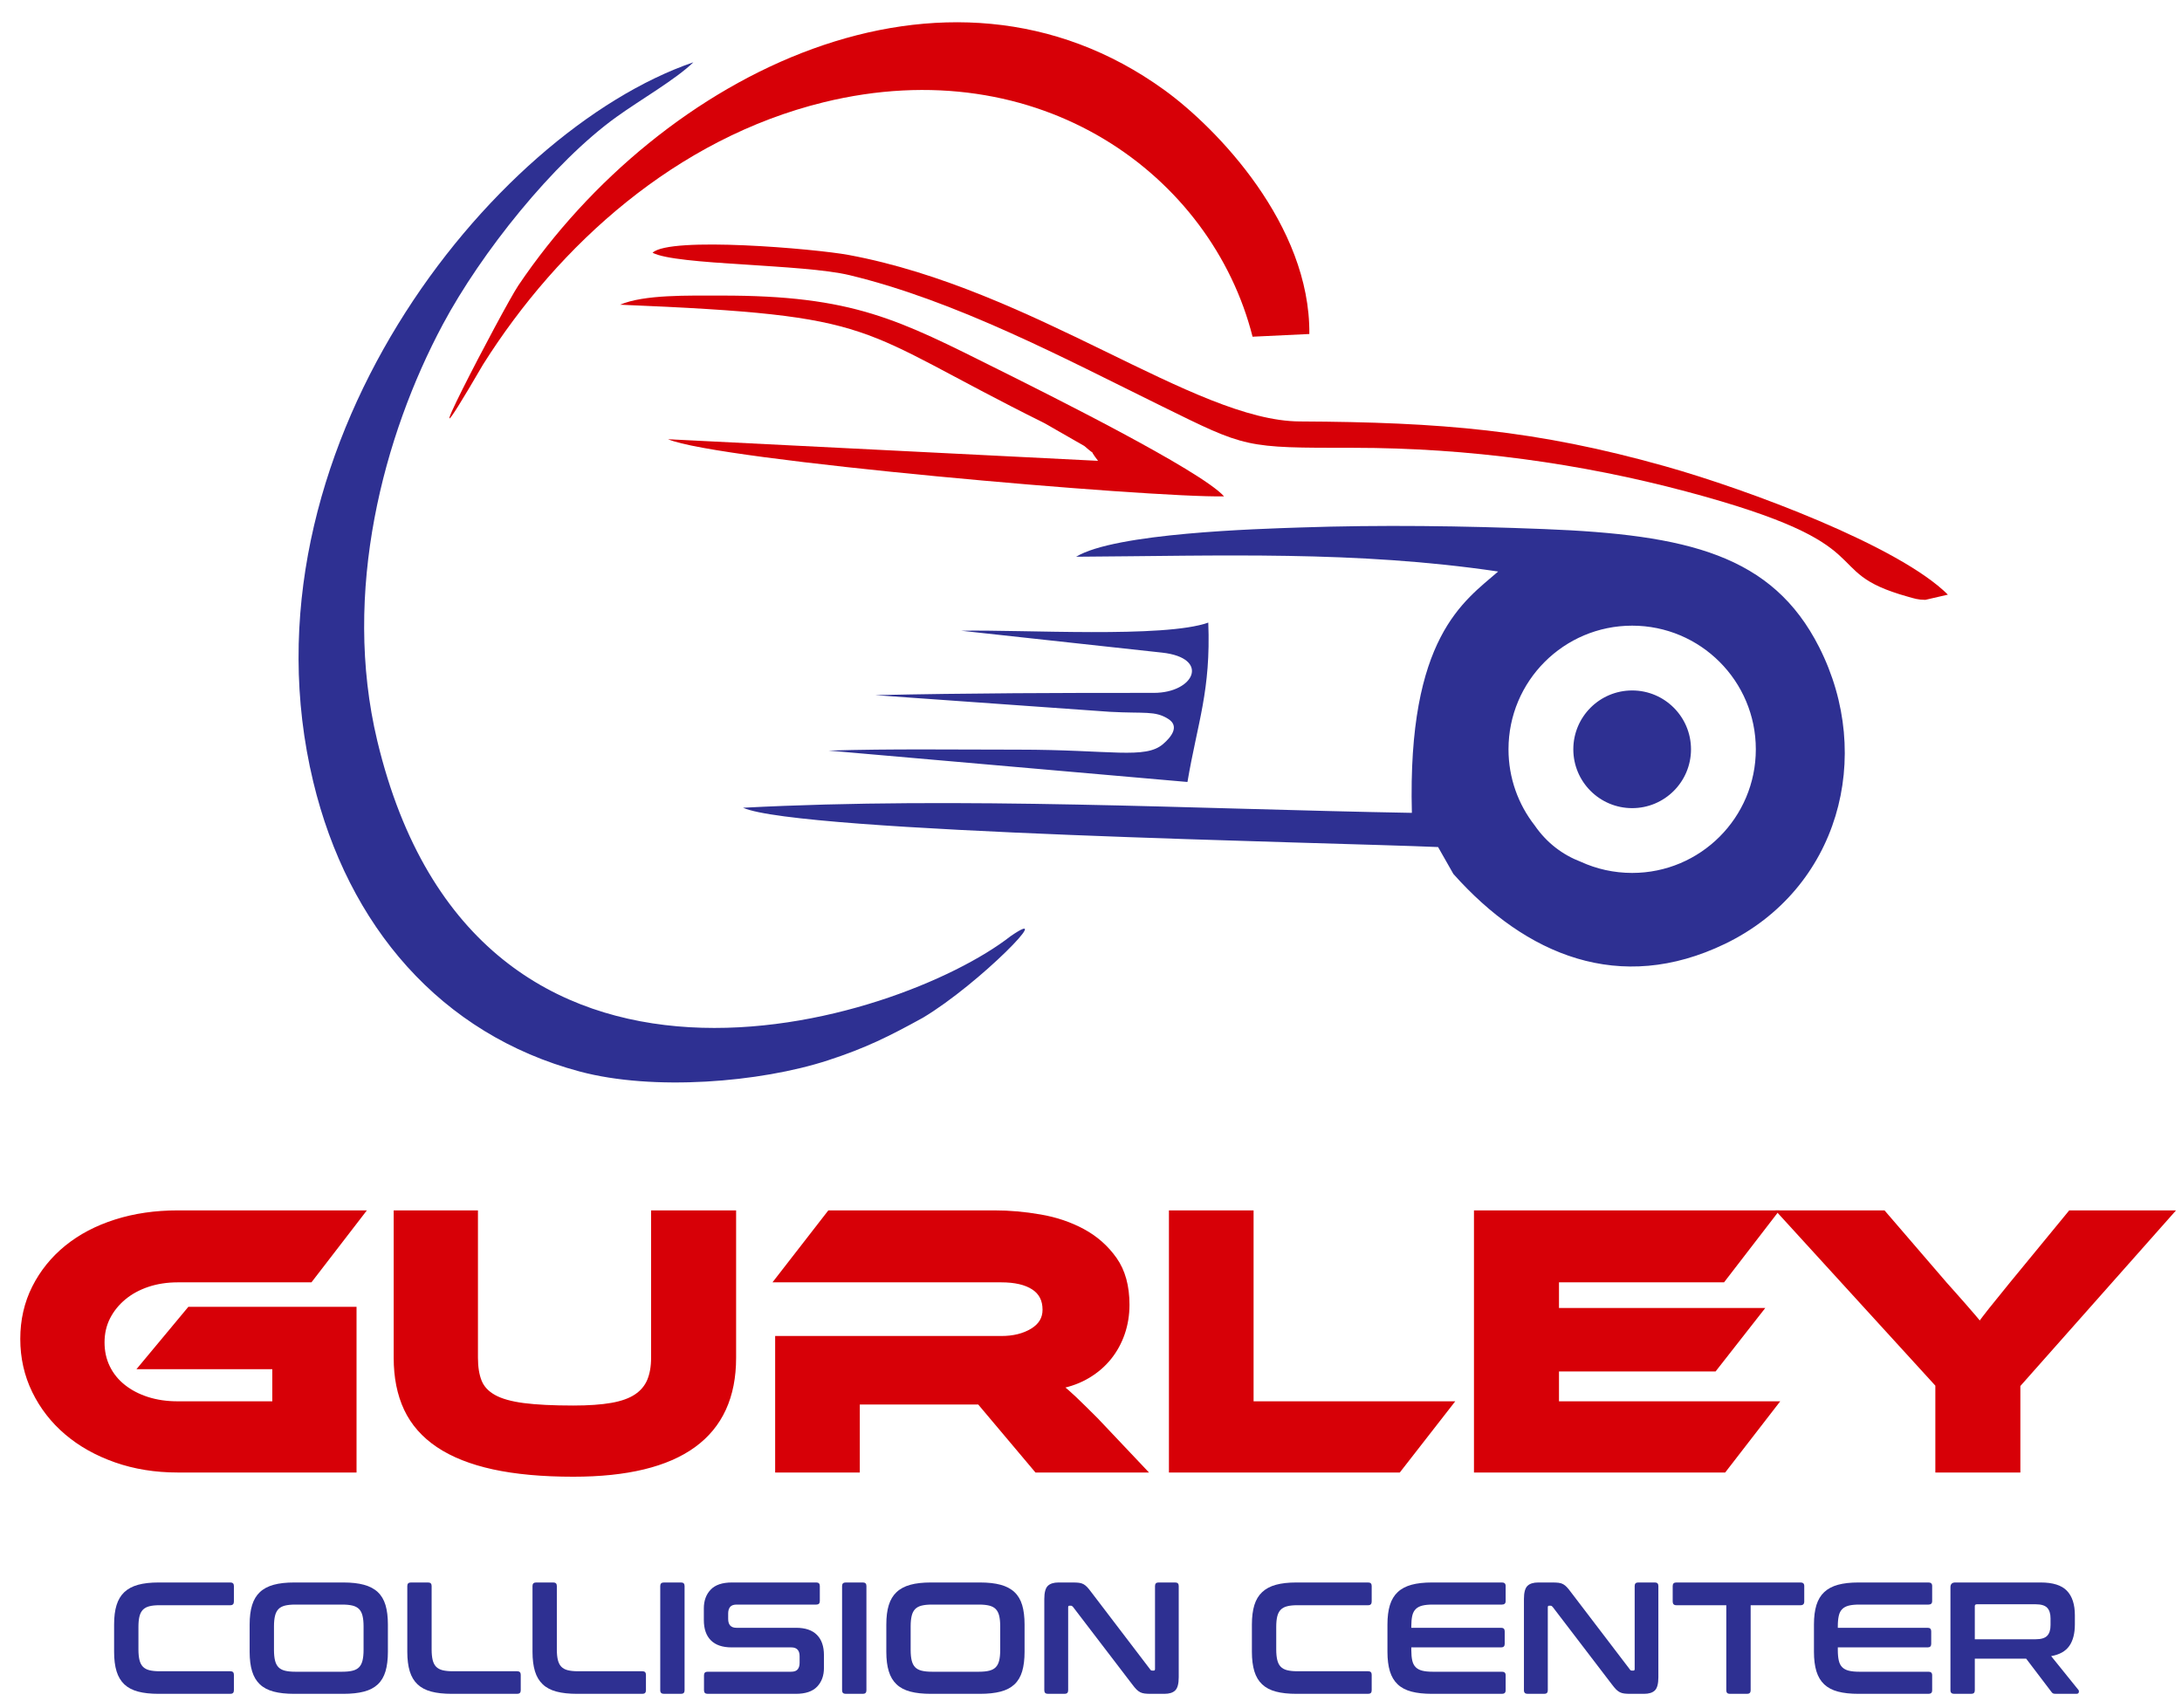 <?xml version="1.0" encoding="UTF-8"?> <svg xmlns="http://www.w3.org/2000/svg" width="92" height="72" viewBox="0 0 92 72" fill="none"><path fill-rule="evenodd" clip-rule="evenodd" d="M20.367 15.37C23.559 10.306 28.528 5.835 34.722 4.314C43.87 2.068 51.095 7.412 52.812 14.197L55.206 14.083C55.25 9.477 51.301 5.395 49.099 3.8C39.857 -2.893 27.883 3.102 21.857 12.033C21.23 12.963 16.694 21.675 20.367 15.37Z" fill="#D70007"></path><path fill-rule="evenodd" clip-rule="evenodd" d="M27.514 10.657C28.524 11.188 33.842 11.124 35.827 11.604C40.334 12.693 44.851 15.095 48.957 17.114C52.571 18.892 52.458 18.882 57.063 18.882C61.941 18.882 66.673 19.546 71.086 20.721C79.711 23.018 76.509 24.059 80.43 25.156C80.718 25.237 80.862 25.29 81.177 25.293L82.129 25.073C80.076 23.024 73.71 20.645 70.193 19.656C64.757 18.128 60.768 17.801 54.801 17.77C50.362 17.747 43.596 12.199 35.779 10.75C34.374 10.49 28.236 9.958 27.514 10.657Z" fill="#D70007"></path><path fill-rule="evenodd" clip-rule="evenodd" d="M26.145 12.848C37.362 13.312 35.864 13.782 44.044 17.846L45.719 18.805C46.367 19.369 45.783 18.755 46.297 19.431L28.166 18.52C30.232 19.413 48.486 20.992 51.61 20.929C50.615 19.822 44.078 16.572 42.123 15.595C37.88 13.477 35.993 12.455 30.396 12.463C29.022 12.465 27.167 12.413 26.145 12.848Z" fill="#D70007"></path><path fill-rule="evenodd" clip-rule="evenodd" d="M42.606 39.477C37.914 43.135 20.113 48.794 15.908 31.24C14.403 24.957 16.173 18.349 18.673 13.675C20.285 10.661 23.321 6.854 25.99 4.932C27.006 4.201 28.491 3.35 29.235 2.626C20.719 5.548 9.869 19.075 13.207 32.961C14.668 39.038 18.576 43.614 24.446 45.181C27.544 46.008 32.04 45.644 34.906 44.71C36.496 44.192 37.471 43.707 38.916 42.911C41.315 41.474 44.584 38.11 42.606 39.477ZM68.817 29.113C70.187 29.113 71.298 30.224 71.298 31.594C71.298 32.964 70.187 34.075 68.817 34.075C67.447 34.075 66.336 32.964 66.336 31.594C66.336 30.224 67.447 29.113 68.817 29.113ZM40.531 26.595L48.992 27.517C51.043 27.74 50.361 29.217 48.645 29.215C44.699 29.212 40.849 29.225 36.897 29.31L46.794 30.013C48.279 30.094 48.69 29.96 49.25 30.309C49.741 30.614 49.401 31.061 49.039 31.373C48.283 32.023 46.857 31.609 42.926 31.609C40.268 31.609 37.586 31.569 34.931 31.648L50.067 32.972C50.495 30.449 51.057 29.125 50.945 26.252C49.098 26.914 43.123 26.542 40.531 26.595ZM66.651 36.337C65.895 36.047 65.218 35.547 64.707 34.803C64.015 33.918 63.603 32.804 63.603 31.594C63.603 28.715 65.937 26.381 68.817 26.381C71.696 26.381 74.031 28.715 74.031 31.594C74.031 34.473 71.696 36.807 68.817 36.807C68.044 36.807 67.311 36.639 66.651 36.337ZM61.279 36.85C64.339 40.285 68.302 41.934 72.73 39.798C77.518 37.488 79.042 31.901 76.701 27.287C74.725 23.39 71.151 22.546 65.108 22.308C61.675 22.173 58.237 22.125 54.802 22.242C53.042 22.302 47.019 22.471 45.373 23.475C51.483 23.437 57.162 23.21 63.167 24.098C61.735 25.347 59.335 26.854 59.529 34.274C50.29 34.111 40.52 33.578 31.329 34.058C33.645 35.105 56.084 35.518 60.634 35.716L61.279 36.85Z" fill="#2E3092"></path><path d="M7.993 55.209H14.925V61.98H7.491C6.551 61.98 5.682 61.839 4.883 61.559C4.084 61.278 3.395 60.892 2.818 60.4C2.24 59.909 1.787 59.326 1.457 58.651C1.128 57.976 0.963 57.245 0.963 56.456C0.963 55.668 1.128 54.947 1.457 54.294C1.787 53.641 2.24 53.079 2.818 52.609C3.395 52.14 4.084 51.778 4.883 51.524C5.682 51.27 6.551 51.144 7.491 51.144H15.249L13.079 53.962H7.491C7.037 53.962 6.616 54.027 6.227 54.156C5.839 54.286 5.501 54.469 5.215 54.707C4.929 54.945 4.705 55.223 4.543 55.541C4.381 55.86 4.3 56.213 4.3 56.602C4.3 56.991 4.378 57.344 4.535 57.663C4.691 57.982 4.913 58.254 5.199 58.481C5.485 58.708 5.822 58.883 6.211 59.008C6.6 59.132 7.026 59.194 7.491 59.194H11.589V57.623H5.984L7.993 55.209Z" fill="#D70007"></path><path d="M30.929 57.25C30.929 60.522 28.677 62.158 24.174 62.158C22.868 62.158 21.745 62.055 20.805 61.85C19.866 61.645 19.091 61.337 18.481 60.927C17.871 60.517 17.423 60.006 17.136 59.396C16.85 58.786 16.707 58.071 16.707 57.25V51.144H20.044V57.25C20.044 57.65 20.098 57.984 20.206 58.254C20.314 58.524 20.516 58.743 20.813 58.91C21.11 59.078 21.529 59.196 22.069 59.267C22.608 59.337 23.31 59.372 24.174 59.372C24.822 59.372 25.362 59.334 25.794 59.258C26.226 59.183 26.572 59.059 26.831 58.886C27.09 58.713 27.276 58.492 27.39 58.222C27.503 57.952 27.56 57.628 27.56 57.25V51.144H30.929V57.25Z" fill="#D70007"></path><path d="M48.195 61.98H43.709L41.295 59.113H36.144V61.98H32.791V56.44H42.218C42.737 56.44 43.174 56.332 43.53 56.116C43.887 55.9 44.065 55.603 44.065 55.225C44.065 54.804 43.903 54.488 43.579 54.278C43.255 54.067 42.801 53.962 42.218 53.962H32.791L34.978 51.144H41.943C42.559 51.144 43.196 51.2 43.854 51.314C44.513 51.427 45.112 51.629 45.652 51.921C46.192 52.212 46.638 52.607 46.989 53.103C47.34 53.6 47.515 54.237 47.515 55.015C47.515 55.436 47.45 55.835 47.321 56.213C47.191 56.591 47.005 56.931 46.762 57.234C46.519 57.536 46.222 57.793 45.871 58.003C45.52 58.214 45.123 58.362 44.68 58.449C44.864 58.589 45.069 58.767 45.296 58.983C45.523 59.199 45.825 59.496 46.203 59.874L48.195 61.98Z" fill="#D70007"></path><path d="M61.137 59.194L58.967 61.98H49.394V51.144H52.747V59.194H61.137Z" fill="#D70007"></path><path d="M74.84 59.194L72.686 61.98H62.255V51.144H74.808L72.638 53.962H65.624V55.258H74.209L72.281 57.72H65.624V59.194H74.84Z" fill="#D70007"></path><path d="M91.508 51.144L85.077 58.4V61.98H81.708V58.384L75.1 51.144H79.408L82 54.156C82.086 54.253 82.2 54.38 82.34 54.537C82.48 54.694 82.626 54.858 82.777 55.031C82.928 55.204 83.069 55.366 83.198 55.517C83.328 55.668 83.42 55.781 83.474 55.857C83.582 55.706 83.738 55.501 83.943 55.242C84.149 54.982 84.446 54.615 84.834 54.14L87.296 51.144H91.508Z" fill="#D70007"></path><path d="M7.993 55.209H14.925V61.98H7.491C6.551 61.98 5.682 61.839 4.883 61.559C4.084 61.278 3.395 60.892 2.818 60.4C2.24 59.909 1.787 59.326 1.457 58.651C1.128 57.976 0.963 57.245 0.963 56.456C0.963 55.668 1.128 54.947 1.457 54.294C1.787 53.641 2.24 53.079 2.818 52.609C3.395 52.14 4.084 51.778 4.883 51.524C5.682 51.27 6.551 51.144 7.491 51.144H15.249L13.079 53.962H7.491C7.037 53.962 6.616 54.027 6.227 54.156C5.839 54.286 5.501 54.469 5.215 54.707C4.929 54.945 4.705 55.223 4.543 55.541C4.381 55.86 4.3 56.213 4.3 56.602C4.3 56.991 4.378 57.344 4.535 57.663C4.691 57.982 4.913 58.254 5.199 58.481C5.485 58.708 5.822 58.883 6.211 59.008C6.6 59.132 7.026 59.194 7.491 59.194H11.589V57.623H5.984L7.993 55.209Z" stroke="#D70007" stroke-width="0.216" stroke-miterlimit="2.613"></path><path d="M30.929 57.25C30.929 60.522 28.677 62.158 24.174 62.158C22.868 62.158 21.745 62.055 20.805 61.85C19.866 61.645 19.091 61.337 18.481 60.927C17.871 60.517 17.423 60.006 17.136 59.396C16.85 58.786 16.707 58.071 16.707 57.25V51.144H20.044V57.25C20.044 57.65 20.098 57.984 20.206 58.254C20.314 58.524 20.516 58.743 20.813 58.91C21.11 59.078 21.529 59.196 22.069 59.267C22.608 59.337 23.31 59.372 24.174 59.372C24.822 59.372 25.362 59.334 25.794 59.258C26.226 59.183 26.572 59.059 26.831 58.886C27.09 58.713 27.276 58.492 27.39 58.222C27.503 57.952 27.56 57.628 27.56 57.25V51.144H30.929V57.25Z" stroke="#D70007" stroke-width="0.216" stroke-miterlimit="2.613"></path><path d="M48.195 61.98H43.709L41.295 59.113H36.144V61.98H32.791V56.44H42.218C42.737 56.44 43.174 56.332 43.53 56.116C43.887 55.9 44.065 55.603 44.065 55.225C44.065 54.804 43.903 54.488 43.579 54.278C43.255 54.067 42.801 53.962 42.218 53.962H32.791L34.978 51.144H41.943C42.559 51.144 43.196 51.2 43.854 51.314C44.513 51.427 45.112 51.629 45.652 51.921C46.192 52.212 46.638 52.607 46.989 53.103C47.34 53.6 47.515 54.237 47.515 55.015C47.515 55.436 47.45 55.835 47.321 56.213C47.191 56.591 47.005 56.931 46.762 57.234C46.519 57.536 46.222 57.793 45.871 58.003C45.52 58.214 45.123 58.362 44.68 58.449C44.864 58.589 45.069 58.767 45.296 58.983C45.523 59.199 45.825 59.496 46.203 59.874L48.195 61.98Z" stroke="#D70007" stroke-width="0.216" stroke-miterlimit="2.613"></path><path d="M61.137 59.194L58.967 61.98H49.394V51.144H52.747V59.194H61.137Z" stroke="#D70007" stroke-width="0.216" stroke-miterlimit="2.613"></path><path d="M74.84 59.194L72.686 61.98H62.255V51.144H74.808L72.638 53.962H65.624V55.258H74.209L72.281 57.72H65.624V59.194H74.84Z" stroke="#D70007" stroke-width="0.216" stroke-miterlimit="2.613"></path><path d="M91.508 51.144L85.077 58.4V61.98H81.708V58.384L75.1 51.144H79.408L82 54.156C82.086 54.253 82.2 54.38 82.34 54.537C82.48 54.694 82.626 54.858 82.777 55.031C82.928 55.204 83.069 55.366 83.198 55.517C83.328 55.668 83.42 55.781 83.474 55.857C83.582 55.706 83.738 55.501 83.943 55.242C84.149 54.982 84.446 54.615 84.834 54.14L87.296 51.144H91.508Z" stroke="#D70007" stroke-width="0.216" stroke-miterlimit="2.613"></path><path d="M9.714 66.725C9.813 66.725 9.862 66.774 9.862 66.872V67.53C9.862 67.632 9.813 67.684 9.714 67.684H6.729C6.555 67.684 6.411 67.698 6.297 67.728C6.183 67.757 6.092 67.806 6.025 67.875C5.958 67.944 5.91 68.037 5.881 68.153C5.852 68.27 5.837 68.417 5.837 68.596V69.549C5.837 69.728 5.852 69.876 5.881 69.995C5.91 70.113 5.958 70.207 6.025 70.276C6.092 70.346 6.183 70.395 6.297 70.424C6.411 70.453 6.555 70.468 6.729 70.468H9.714C9.813 70.468 9.862 70.517 9.862 70.615V71.273C9.862 71.371 9.813 71.42 9.714 71.42H6.689C6.349 71.42 6.061 71.389 5.824 71.326C5.587 71.264 5.393 71.162 5.243 71.021C5.094 70.88 4.984 70.697 4.915 70.471C4.845 70.245 4.811 69.971 4.811 69.649V68.496C4.811 68.174 4.845 67.901 4.915 67.677C4.984 67.454 5.094 67.271 5.243 67.131C5.393 66.99 5.587 66.887 5.824 66.822C6.061 66.757 6.349 66.725 6.689 66.725H9.714Z" fill="#2E3092"></path><path d="M57.687 66.725C57.786 66.725 57.835 66.774 57.835 66.872V67.53C57.835 67.632 57.786 67.684 57.687 67.684H54.703C54.528 67.684 54.384 67.698 54.27 67.728C54.156 67.757 54.065 67.806 53.998 67.875C53.931 67.944 53.883 68.037 53.854 68.153C53.825 68.27 53.81 68.417 53.81 68.596V69.549C53.81 69.728 53.825 69.876 53.854 69.995C53.883 70.113 53.931 70.207 53.998 70.276C54.065 70.346 54.156 70.395 54.27 70.424C54.384 70.453 54.528 70.468 54.703 70.468H57.687C57.786 70.468 57.835 70.517 57.835 70.615V71.273C57.835 71.371 57.786 71.42 57.687 71.42H54.662C54.322 71.42 54.034 71.389 53.797 71.326C53.56 71.264 53.367 71.162 53.217 71.021C53.067 70.88 52.957 70.697 52.888 70.471C52.819 70.245 52.784 69.971 52.784 69.649V68.496C52.784 68.174 52.819 67.901 52.888 67.677C52.957 67.454 53.067 67.271 53.217 67.131C53.367 66.99 53.56 66.887 53.797 66.822C54.034 66.757 54.322 66.725 54.662 66.725H57.687Z" fill="#2E3092"></path><path d="M14.477 66.725C14.816 66.725 15.106 66.757 15.345 66.822C15.585 66.887 15.779 66.99 15.929 67.131C16.079 67.271 16.187 67.454 16.254 67.677C16.321 67.901 16.355 68.174 16.355 68.496V69.649C16.355 69.971 16.321 70.245 16.254 70.471C16.187 70.697 16.079 70.88 15.929 71.021C15.779 71.162 15.585 71.264 15.345 71.326C15.106 71.389 14.816 71.42 14.477 71.42H12.404C12.064 71.42 11.776 71.389 11.539 71.326C11.302 71.264 11.108 71.162 10.958 71.021C10.809 70.88 10.699 70.697 10.63 70.471C10.56 70.245 10.526 69.971 10.526 69.649V68.496C10.526 68.174 10.56 67.901 10.63 67.677C10.699 67.454 10.809 67.271 10.958 67.131C11.108 66.99 11.302 66.887 11.539 66.822C11.776 66.757 12.064 66.725 12.404 66.725H14.477ZM11.552 69.576C11.552 69.75 11.567 69.896 11.596 70.015C11.625 70.133 11.673 70.227 11.74 70.297C11.807 70.366 11.898 70.415 12.011 70.444C12.126 70.473 12.27 70.488 12.444 70.488H14.436C14.611 70.488 14.755 70.473 14.869 70.444C14.983 70.415 15.074 70.366 15.141 70.297C15.208 70.227 15.256 70.133 15.285 70.015C15.314 69.896 15.329 69.75 15.329 69.576V68.569C15.329 68.395 15.314 68.249 15.285 68.13C15.256 68.011 15.208 67.918 15.141 67.848C15.074 67.779 14.983 67.73 14.869 67.701C14.755 67.672 14.611 67.657 14.436 67.657H12.444C12.27 67.657 12.126 67.672 12.011 67.701C11.898 67.73 11.807 67.779 11.74 67.848C11.673 67.918 11.625 68.011 11.596 68.13C11.567 68.249 11.552 68.395 11.552 68.569V69.576Z" fill="#2E3092"></path><path d="M18.052 66.725C18.15 66.725 18.199 66.774 18.199 66.872V69.549C18.199 69.728 18.214 69.876 18.243 69.995C18.272 70.113 18.32 70.207 18.387 70.276C18.454 70.346 18.545 70.395 18.659 70.424C18.773 70.453 18.917 70.468 19.091 70.468H21.808C21.906 70.468 21.956 70.517 21.956 70.615V71.273C21.956 71.371 21.906 71.42 21.808 71.42H19.051C18.711 71.42 18.423 71.389 18.186 71.326C17.949 71.264 17.756 71.162 17.606 71.021C17.456 70.88 17.346 70.697 17.277 70.471C17.208 70.245 17.173 69.971 17.173 69.649V66.872C17.173 66.774 17.224 66.725 17.327 66.725H18.052Z" fill="#2E3092"></path><path d="M23.331 66.725C23.429 66.725 23.478 66.774 23.478 66.872V69.549C23.478 69.728 23.493 69.876 23.522 69.995C23.551 70.113 23.599 70.207 23.666 70.276C23.733 70.346 23.824 70.395 23.938 70.424C24.052 70.453 24.196 70.468 24.37 70.468H27.087C27.185 70.468 27.235 70.517 27.235 70.615V71.273C27.235 71.371 27.185 71.42 27.087 71.42H24.33C23.99 71.42 23.702 71.389 23.465 71.326C23.228 71.264 23.034 71.162 22.885 71.021C22.735 70.88 22.625 70.697 22.556 70.471C22.487 70.245 22.452 69.971 22.452 69.649V66.872C22.452 66.774 22.503 66.725 22.606 66.725H23.331Z" fill="#2E3092"></path><path d="M28.717 66.725C28.815 66.725 28.864 66.774 28.864 66.872V71.273C28.864 71.371 28.815 71.42 28.717 71.42H27.992C27.89 71.42 27.838 71.371 27.838 71.273V66.872C27.838 66.774 27.89 66.725 27.992 66.725H28.717Z" fill="#2E3092"></path><path d="M34.419 66.725C34.517 66.725 34.566 66.774 34.566 66.872V67.51C34.566 67.608 34.517 67.657 34.419 67.657H31.058C30.928 67.657 30.837 67.691 30.783 67.758C30.729 67.825 30.702 67.916 30.702 68.033V68.261C30.702 68.511 30.819 68.636 31.051 68.636H33.567C33.956 68.636 34.248 68.736 34.445 68.935C34.642 69.134 34.74 69.419 34.74 69.79V70.327C34.74 70.653 34.644 70.917 34.452 71.118C34.26 71.32 33.96 71.42 33.553 71.42H29.837C29.734 71.42 29.683 71.371 29.683 71.273V70.635C29.683 70.537 29.734 70.488 29.837 70.488H33.359C33.488 70.488 33.58 70.454 33.634 70.387C33.687 70.32 33.714 70.228 33.714 70.112V69.837C33.714 69.587 33.598 69.462 33.365 69.462H30.85C30.461 69.462 30.168 69.362 29.971 69.163C29.774 68.964 29.676 68.679 29.676 68.308V67.818C29.676 67.492 29.772 67.228 29.965 67.027C30.157 66.825 30.456 66.725 30.863 66.725H34.419Z" fill="#2E3092"></path><path d="M36.384 66.725C36.482 66.725 36.531 66.774 36.531 66.872V71.273C36.531 71.371 36.482 71.42 36.384 71.42H35.659C35.556 71.42 35.505 71.371 35.505 71.273V66.872C35.505 66.774 35.556 66.725 35.659 66.725H36.384Z" fill="#2E3092"></path><path d="M41.321 66.725C41.66 66.725 41.95 66.757 42.189 66.822C42.428 66.887 42.623 66.99 42.773 67.131C42.923 67.271 43.031 67.454 43.098 67.677C43.165 67.901 43.199 68.174 43.199 68.496V69.649C43.199 69.971 43.165 70.245 43.098 70.471C43.031 70.697 42.923 70.88 42.773 71.021C42.623 71.162 42.428 71.264 42.189 71.326C41.95 71.389 41.66 71.42 41.321 71.42H39.248C38.908 71.42 38.62 71.389 38.383 71.326C38.146 71.264 37.952 71.162 37.803 71.021C37.653 70.88 37.543 70.697 37.474 70.471C37.404 70.245 37.37 69.971 37.37 69.649V68.496C37.37 68.174 37.404 67.901 37.474 67.677C37.543 67.454 37.653 67.271 37.803 67.131C37.952 66.99 38.146 66.887 38.383 66.822C38.62 66.757 38.908 66.725 39.248 66.725H41.321ZM38.396 69.576C38.396 69.75 38.411 69.896 38.44 70.015C38.469 70.133 38.517 70.227 38.584 70.297C38.651 70.366 38.742 70.415 38.856 70.444C38.97 70.473 39.114 70.488 39.288 70.488H41.28C41.455 70.488 41.599 70.473 41.713 70.444C41.827 70.415 41.918 70.366 41.985 70.297C42.052 70.227 42.1 70.133 42.129 70.015C42.158 69.896 42.172 69.75 42.172 69.576V68.569C42.172 68.395 42.158 68.249 42.129 68.13C42.1 68.011 42.052 67.918 41.985 67.848C41.918 67.779 41.827 67.73 41.713 67.701C41.599 67.672 41.455 67.657 41.28 67.657H39.288C39.114 67.657 38.97 67.672 38.856 67.701C38.742 67.73 38.651 67.779 38.584 67.848C38.517 67.918 38.469 68.011 38.44 68.13C38.411 68.249 38.396 68.395 38.396 68.569V69.576Z" fill="#2E3092"></path><path d="M45.224 66.725C45.332 66.725 45.421 66.729 45.493 66.738C45.564 66.747 45.627 66.766 45.681 66.795C45.734 66.824 45.786 66.865 45.835 66.916C45.884 66.967 45.94 67.036 46.003 67.121L48.498 70.394C48.516 70.425 48.545 70.441 48.585 70.441H48.645C48.681 70.441 48.699 70.418 48.699 70.374V66.872C48.699 66.774 48.748 66.725 48.847 66.725H49.551C49.649 66.725 49.699 66.774 49.699 66.872V70.722C49.699 70.995 49.649 71.18 49.551 71.276C49.453 71.372 49.301 71.42 49.095 71.42H48.518C48.415 71.42 48.329 71.416 48.26 71.407C48.19 71.398 48.129 71.38 48.075 71.353C48.022 71.326 47.969 71.287 47.918 71.236C47.866 71.184 47.807 71.114 47.74 71.024L45.238 67.751C45.211 67.72 45.182 67.704 45.151 67.704H45.09C45.055 67.704 45.037 67.726 45.037 67.771V71.273C45.037 71.371 44.987 71.42 44.889 71.42H44.185C44.082 71.42 44.031 71.371 44.031 71.273V67.422C44.031 67.15 44.08 66.965 44.178 66.869C44.276 66.773 44.428 66.725 44.634 66.725H45.224Z" fill="#2E3092"></path><path d="M63.328 66.725C63.431 66.725 63.483 66.774 63.483 66.872V67.51C63.483 67.608 63.431 67.657 63.328 67.657H60.397C60.223 67.657 60.079 67.672 59.965 67.701C59.851 67.73 59.759 67.779 59.69 67.848C59.62 67.918 59.572 68.011 59.545 68.13C59.519 68.249 59.505 68.395 59.505 68.569V68.636H63.295C63.393 68.636 63.443 68.686 63.443 68.784V69.314C63.443 69.412 63.393 69.462 63.295 69.462H59.505V69.576C59.505 69.75 59.519 69.896 59.545 70.015C59.572 70.133 59.62 70.227 59.69 70.297C59.759 70.366 59.851 70.415 59.965 70.444C60.079 70.473 60.223 70.488 60.397 70.488H63.328C63.431 70.488 63.483 70.537 63.483 70.635V71.273C63.483 71.371 63.431 71.42 63.328 71.42H60.377C60.037 71.42 59.749 71.389 59.512 71.326C59.275 71.264 59.081 71.162 58.932 71.021C58.782 70.88 58.672 70.697 58.603 70.471C58.534 70.245 58.499 69.971 58.499 69.649V68.496C58.499 68.174 58.534 67.901 58.603 67.677C58.672 67.454 58.782 67.271 58.932 67.131C59.081 66.99 59.275 66.887 59.512 66.822C59.749 66.757 60.037 66.725 60.377 66.725H63.328Z" fill="#2E3092"></path><path d="M65.448 66.725C65.555 66.725 65.645 66.729 65.716 66.738C65.788 66.747 65.851 66.766 65.904 66.795C65.958 66.824 66.009 66.865 66.058 66.916C66.108 66.967 66.164 67.036 66.226 67.121L68.722 70.394C68.739 70.425 68.768 70.441 68.809 70.441H68.869C68.905 70.441 68.923 70.418 68.923 70.374V66.872C68.923 66.774 68.972 66.725 69.07 66.725H69.775C69.873 66.725 69.922 66.774 69.922 66.872V70.722C69.922 70.995 69.873 71.18 69.775 71.276C69.676 71.372 69.524 71.42 69.319 71.42H68.742C68.639 71.42 68.553 71.416 68.483 71.407C68.414 71.398 68.353 71.38 68.299 71.353C68.245 71.326 68.193 71.287 68.141 71.236C68.09 71.184 68.031 71.114 67.963 71.024L65.462 67.751C65.435 67.72 65.406 67.704 65.374 67.704H65.314C65.278 67.704 65.26 67.726 65.26 67.771V71.273C65.26 71.371 65.211 71.42 65.113 71.42H64.408C64.306 71.42 64.254 71.371 64.254 71.273V67.422C64.254 67.15 64.303 66.965 64.402 66.869C64.5 66.773 64.652 66.725 64.858 66.725H65.448Z" fill="#2E3092"></path><path d="M75.919 66.725C76.022 66.725 76.073 66.774 76.073 66.872V67.53C76.073 67.632 76.022 67.684 75.919 67.684H73.813V71.273C73.813 71.371 73.763 71.42 73.665 71.42H72.934C72.835 71.42 72.786 71.371 72.786 71.273V67.684H70.68C70.577 67.684 70.526 67.632 70.526 67.53V66.872C70.526 66.774 70.577 66.725 70.68 66.725H75.919Z" fill="#2E3092"></path><path d="M81.312 66.725C81.415 66.725 81.466 66.774 81.466 66.872V67.51C81.466 67.608 81.415 67.657 81.312 67.657H78.38C78.206 67.657 78.062 67.672 77.948 67.701C77.834 67.73 77.742 67.779 77.673 67.848C77.604 67.918 77.555 68.011 77.529 68.13C77.502 68.249 77.488 68.395 77.488 68.569V68.636H81.278C81.377 68.636 81.426 68.686 81.426 68.784V69.314C81.426 69.412 81.377 69.462 81.278 69.462H77.488V69.576C77.488 69.75 77.502 69.896 77.529 70.015C77.555 70.133 77.604 70.227 77.673 70.297C77.742 70.366 77.834 70.415 77.948 70.444C78.062 70.473 78.206 70.488 78.38 70.488H81.312C81.415 70.488 81.466 70.537 81.466 70.635V71.273C81.466 71.371 81.415 71.42 81.312 71.42H78.36C78.02 71.42 77.732 71.389 77.495 71.326C77.258 71.264 77.065 71.162 76.915 71.021C76.765 70.88 76.656 70.697 76.586 70.471C76.517 70.245 76.482 69.971 76.482 69.649V68.496C76.482 68.174 76.517 67.901 76.586 67.677C76.656 67.454 76.765 67.271 76.915 67.131C77.065 66.99 77.258 66.887 77.495 66.822C77.732 66.757 78.02 66.725 78.36 66.725H81.312Z" fill="#2E3092"></path><path d="M86.041 66.725C86.555 66.725 86.924 66.841 87.147 67.074C87.371 67.306 87.483 67.65 87.483 68.106V68.489C87.483 68.874 87.405 69.177 87.248 69.401C87.091 69.625 86.837 69.768 86.483 69.83L87.63 71.252C87.653 71.275 87.659 71.308 87.65 71.353C87.642 71.398 87.606 71.42 87.543 71.42H86.678C86.62 71.42 86.579 71.413 86.557 71.4C86.535 71.387 86.512 71.364 86.49 71.333L85.43 69.938H83.264V71.273C83.264 71.371 83.215 71.42 83.116 71.42H82.392C82.289 71.42 82.237 71.371 82.237 71.273V66.926C82.237 66.792 82.305 66.725 82.439 66.725H86.041ZM83.264 69.119H85.833C86.061 69.119 86.222 69.07 86.316 68.972C86.41 68.874 86.457 68.724 86.457 68.522V68.241C86.457 68.04 86.41 67.89 86.316 67.791C86.222 67.693 86.061 67.644 85.833 67.644H83.351C83.293 67.644 83.264 67.671 83.264 67.724V69.119Z" fill="#2E3092"></path></svg> 